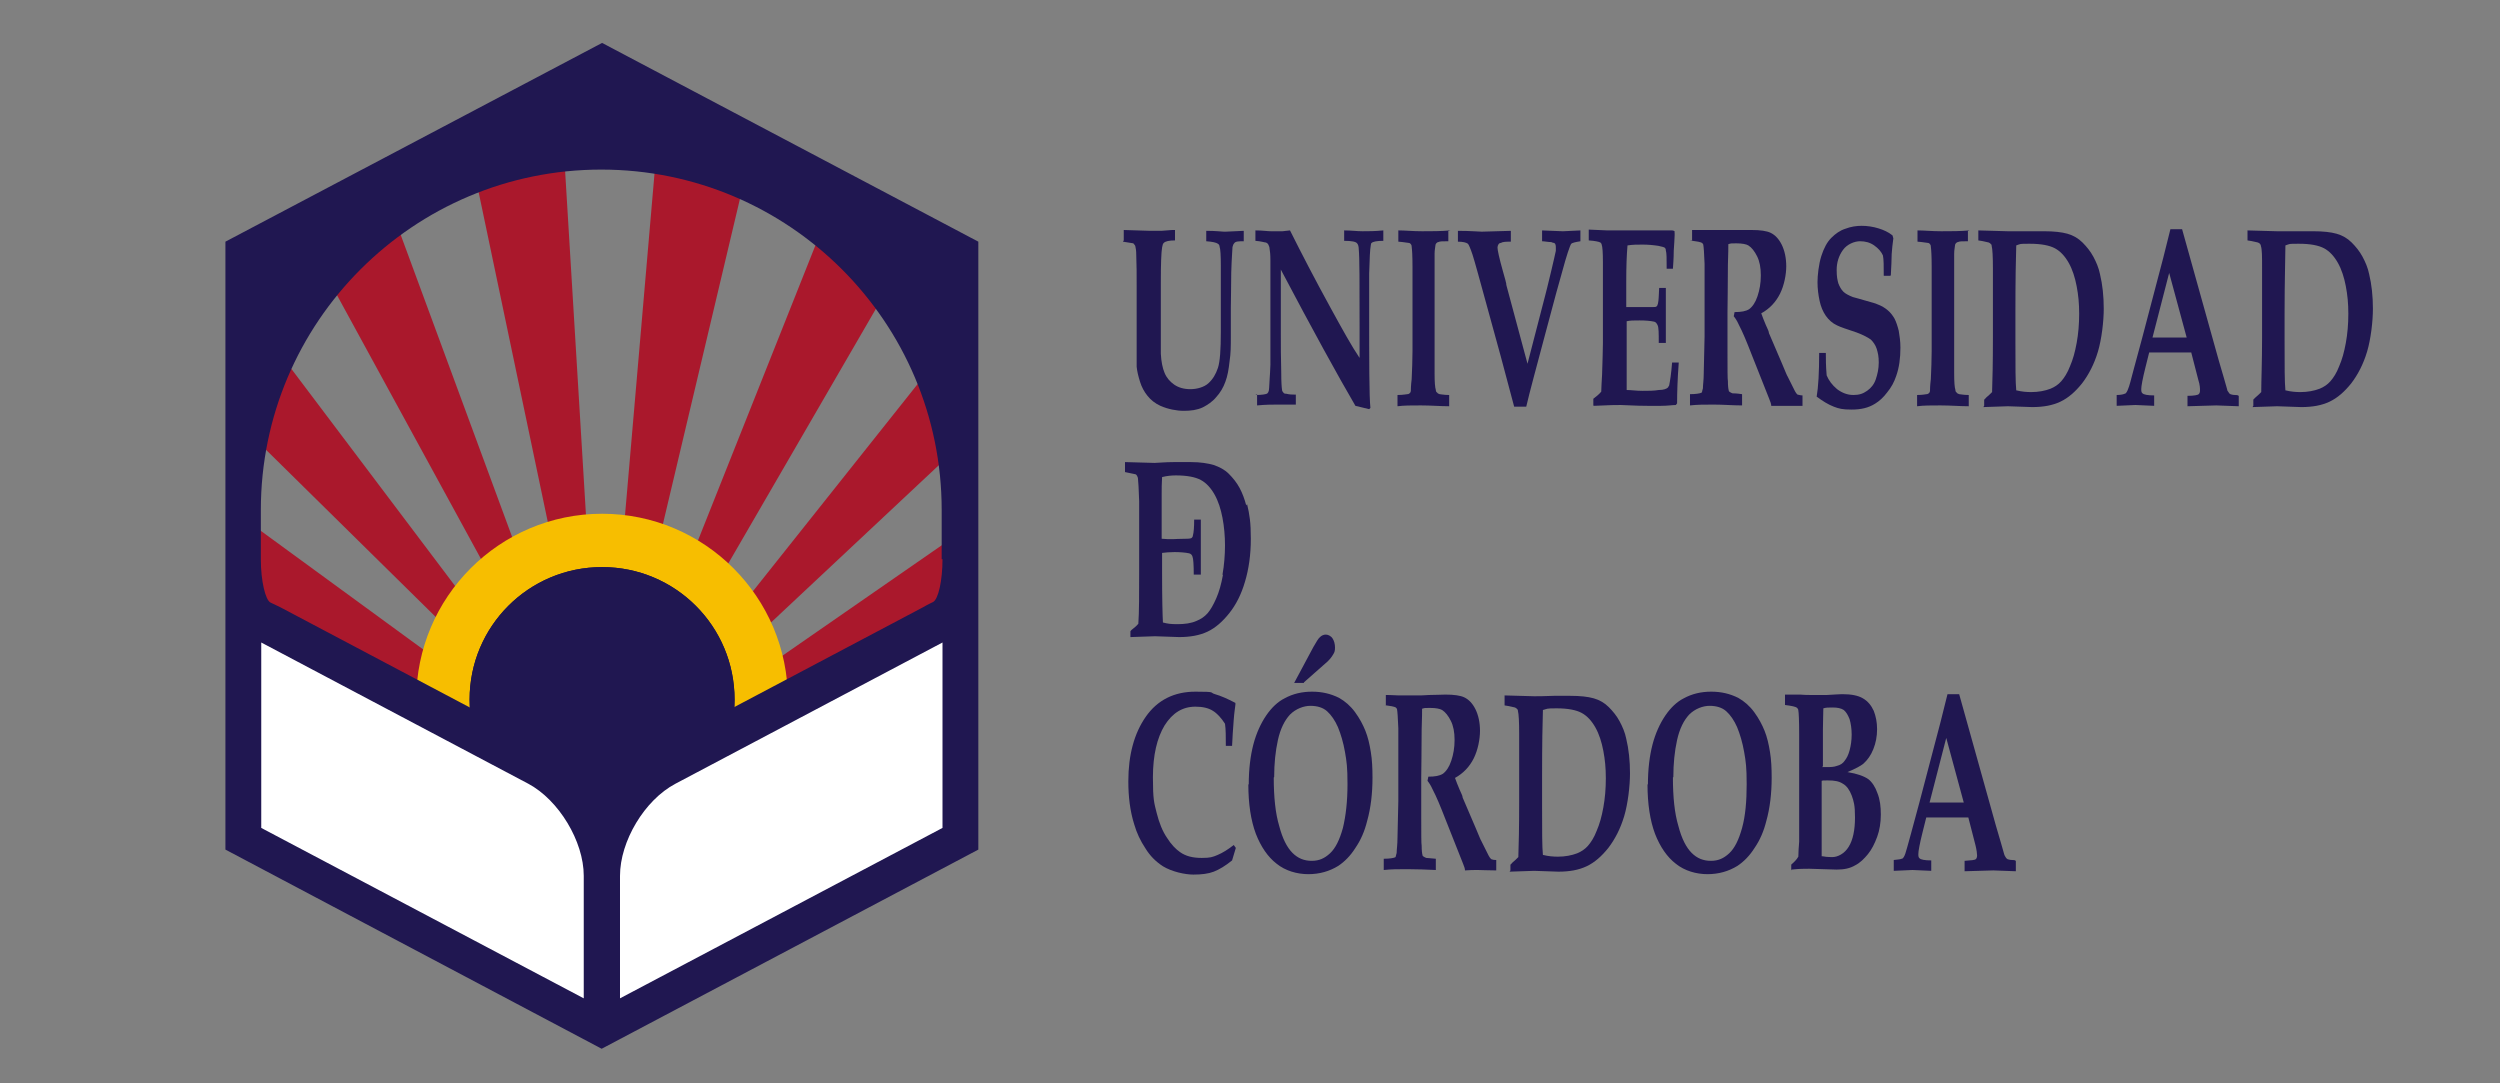 <?xml version="1.0" encoding="UTF-8"?>
<svg xmlns="http://www.w3.org/2000/svg" version="1.1" viewBox="0 0 600 260">
  <rect x="0" y="0" width="600" height="260" fill="#808080" stroke="none"/>
  <defs>
    <style>
      .cls-1 {
        fill: #f7be00;
      }

      .cls-2 {
        fill: #aa182c;
      }

      .cls-3 {
        fill: #fff;
      }

      .cls-4 {
        fill: #201751;
      }
    </style>
  </defs>
  <!-- Generator: Adobe Illustrator 28.7.1, SVG Export Plug-In . SVG Version: 1.2.0 Build 142)  -->
  <g>
    <g id="UNIVERSIDAD_DE_CORDOBA">
      <g id="Texto">
        <path class="cls-4" d="M293.5,138c-.4,2.2-.9,4-1.6,5.6s-1.4,2.8-2.1,3.6-1.6,1.4-2.6,1.8c-1.3.6-2.9.8-4.6.8s-2.3-.1-3.5-.4c-.1-1.9-.2-5.9-.2-11.8v-4.9c.8-.1,1.8-.2,3-.2s2.6.1,3.5.3c.4.1.7.4.8.8.2.5.3,2,.3,4.3h1.7v-13.2h-1.6c0,1.8-.1,3.1-.3,3.8,0,.3-.2.5-.3.6-.1.1-.5.2-1.2.2-1.9,0-2.9.1-3.3.1-.9,0-1.8,0-2.7-.1h0v-10.2c0-1.7,0-3.2.1-4.6,1.2-.3,2.3-.4,3.3-.4,2.7,0,4.7.4,6,1.1s2.4,1.9,3.3,3.5,1.5,3.5,1.9,5.6.6,4.4.6,6.6-.2,4.8-.6,7M299.1,121.3c-.4-1.5-.9-2.9-1.6-4.2-.7-1.3-1.6-2.4-2.6-3.4s-2.2-1.6-3.6-2.1c-1.4-.4-3.2-.7-5.5-.7h-4c-2.3,0-3.9.2-4.7.2l-7.1-.2v2.4c1.5.3,2.3.5,2.4.5.2,0,.4.2.5.4,0,0,.1.3.2.5.1.8.2,2.7.3,5.6v16.3c0,6,0,10.4-.2,13.1-.4.5-.9.9-1.4,1.3-.3.2-.4.4-.5.5v1.4l5.9-.2,5.8.2c2.6,0,4.9-.4,6.8-1.3,1.9-.9,3.6-2.4,5.2-4.4s2.9-4.5,3.8-7.6c.9-3,1.4-6.4,1.4-10.3s-.3-5.8-.9-8.3"/>
        <path class="cls-4" d="M269.7,57.7v-2.5l6.4.2h2.6l2.6-.2h.7v2.5c-1.4,0-2.3.2-2.7.6-.2.2-.3.5-.4,1.1-.2,1.2-.3,4-.3,8.2v17.3c.1,1.9.4,3.4.9,4.6s1.3,2.1,2.3,2.8c1,.7,2.3,1.1,3.9,1.1s3.3-.5,4.3-1.4c1.1-1,1.8-2.2,2.3-3.7s.7-4.4.7-8.7v-15.8c0-2.5-.1-4.1-.3-4.6,0-.3-.2-.6-.4-.7-.4-.3-1.4-.5-2.8-.6v-2.5c2.4,0,3.8.2,4.2.2h.5l4.3-.2v2.5c-1.2,0-2,0-2.3.5-.2.2-.3.5-.4.9,0,.5-.2,2.5-.3,6.1,0,3.6-.1,6.5-.1,8.6v7.1c0,1.8,0,3.7-.3,5.6-.2,1.9-.5,3.6-1,4.9-.5,1.4-1.2,2.6-2.2,3.7-.9,1.1-2.1,1.9-3.3,2.5-1.3.6-2.8.8-4.5.8s-3.8-.4-5.6-1.2c-1.3-.6-2.3-1.4-3.1-2.4-.8-1-1.4-2.1-1.8-3.4s-.7-2.5-.8-3.6v-19.3c0-2.8,0-5.3-.1-7.6,0-.9-.1-1.5-.2-1.9,0-.2-.2-.5-.5-.8l-2.5-.4.2-.3Z"/>
        <path class="cls-4" d="M301.4,94.8c1.5,0,2.4-.2,2.6-.3.1,0,.3-.2.4-.4s.2-.6.2-1.1c0-.8.2-2.6.3-5.5v-24.9c0-1.5-.1-2.4-.2-2.9,0-.4-.2-.8-.3-1-.1-.2-.3-.4-.6-.5-.3,0-1.1-.3-2.5-.4v-2.5c1.7,0,2.9.2,3.7.2h2.8l1.8-.2c2.7,5.4,5.9,11.6,9.8,18.7,2.8,5.1,5,9.1,6.9,11.9v-7c0-10.8,0-17.2-.2-19.1,0-.7-.2-1.2-.4-1.4-.3-.4-1.3-.6-3.1-.6v-2.5c1.6,0,3.1.2,4.4.2s3,0,5-.2v2.5c-1.6,0-2.5.2-2.8.5-.1,0-.2.3-.2.5-.2,1-.3,3.3-.4,6.9v7.9c0,13.4,0,21.5.3,24.3l-.3.3c-1.1-.3-2.2-.5-3.3-.8-4.2-7.2-10.2-18.1-17.9-32.7v15c0,3.1,0,6.4.1,9.7,0,2.3.1,3.7.2,4.2,0,.2.1.4.3.6.1.2.3.3.7.3.8.2,1.5.2,1.9.2h.4v2.4h-4.2c-1.3,0-3,0-5.1.2v-2.6h-.3Z"/>
        <path class="cls-4" d="M347.6,55.2v2.7c-1.3,0-2.1,0-2.4.2-.2,0-.4.2-.5.3s-.2.3-.2.5c0,.3-.2,1-.2,2v28.7c0,2.1.1,3.4.3,4,0,.3.1.5.3.6.1.2.3.3.6.4.3,0,1,.2,2.3.2v2.7c-2.1,0-4.4-.2-6.8-.2s-4,0-5.6.2v-2.7c1.4,0,2.1-.2,2.4-.2s.5-.2.6-.3.2-.3.2-.5,0-1.2.2-2.8c.1-2.4.2-4.6.2-6.7v-20.3c0-2.6-.1-4.1-.2-4.8,0-.3-.1-.5-.2-.6,0,0-.2-.3-.5-.3s-1.1-.2-2.5-.3v-2.7c1.6,0,3.5.2,5.7.2s4.6,0,6.8-.2"/>
        <path class="cls-4" d="M363.4,97.6c-1.1-4.2-2.2-8.2-3.2-12l-2.8-10.2c-2.2-8-3.5-12.8-4-14.3s-.9-2.4-1.1-2.6c-.4-.3-1.2-.5-2.4-.5v-2.6c3.1,0,5,.2,5.7.2l7-.2v2.6c-1.1,0-1.9,0-2.4.3-.3,0-.5.2-.6.4s-.2.4-.2.7c0,.6.4,2.5,1.3,5.7.5,1.8.8,2.8.8,3s0,.3.1.6l5,18.6,4.3-16.6c.1-.4.6-2.3,1.4-5.7.6-2.4.9-4,1.1-4.8v-.7c0-.3,0-.6-.1-.8,0-.2-.2-.3-.3-.4,0,0-.3,0-.7-.2-.8,0-1.6-.2-2.2-.2v-2.6l5,.2,4.2-.2v2.6c-1.3.2-2,.4-2.2.6-.3.4-1.1,2.7-2.2,6.8l-1.4,5-2.6,9.7c-2.2,8.3-3.8,14.1-4.6,17.6h-3,.1Z"/>
        <path class="cls-4" d="M382.4,97.3v-1.6c.8-.6,1.4-1.1,1.9-1.7,0-.8.1-2.2.2-4.1.1-3.5.2-6,.2-7.5v-19.5c0-2.3-.1-3.7-.3-4.2,0-.2-.2-.4-.3-.5-.4-.2-1.3-.4-2.8-.5v-2.6l4.5.2h12.6c.5,0,1.4,0,2.9,0,.1,0,.3,0,.6.2v.4c.1,0-.2,4.3-.2,4.3,0,.3,0,1.7-.2,4.3h-1.5c0-2.4,0-3.8-.2-4.4,0-.3-.1-.5-.2-.6-.2-.2-.7-.3-1.6-.5-1.3-.2-2.6-.3-3.8-.3s-2.4,0-3.6.2c-.2,2.3-.3,5.2-.3,8.6v6.2c.9,0,1.8,0,2.8,0s1.4,0,3.3,0c.7,0,1.1,0,1.2-.2.1,0,.2-.3.3-.6.2-.8.2-2,.3-3.8h1.6v13.2h-1.7c0-2.3,0-3.8-.3-4.3-.2-.4-.4-.7-.8-.8-.9-.2-2.1-.3-3.5-.3s-2.3,0-3.1.2v16.5c1.1,0,2.3.2,3.8.2s2.7,0,3.9-.2c1.2,0,1.9-.3,2.2-.6,0,0,.2-.3.3-.5.2-1,.5-2.8.7-5.5h1.6c-.3,4-.4,7.2-.4,9.8l-.3.4c-.8,0-2,.2-3.6.2h-3.2c-3.1,0-5.2-.2-6.4-.2s-2.5,0-6.5.2"/>
        <path class="cls-4" d="M406.1,57.7v-2.5c.3,0,1.3,0,3.1,0h3.7c1.6,0,2.5,0,3.5,0,1.6,0,3,0,4,0,2,0,3.6.2,4.6.7s1.9,1.4,2.6,2.8c.7,1.4,1.1,3.2,1.1,5.2s-.5,4.6-1.5,6.6-2.5,3.6-4.5,4.7c.3.9.7,1.8,1.1,2.8.4.9.7,1.5.7,1.7s.1.4.2.6l3,7c.8,1.9,1.2,2.9,1.3,3,1,2,1.6,3.2,1.8,3.6.2.4.4.6.6.8.2,0,.6.2,1.2.2v2.5c-2,0-3.5,0-4.4,0s-2.1,0-3.1,0c0-.4-.2-1-.5-1.7l-4.2-10.6c-1.2-3.1-2.2-5.5-3.1-7.2-.4-.9-.8-1.5-1.2-2l.2-1c1.6,0,2.7-.2,3.5-.7.8-.6,1.5-1.6,2-3.1s.8-3.1.8-5-.3-3.4-.9-4.6c-.6-1.2-1.3-2.1-2.1-2.6-.5-.3-1.5-.5-2.9-.5s-1.2,0-1.9.2c0,.7,0,2.3-.1,4.9,0,5.7-.1,9.5-.1,11.4v9.6c0,4.1,0,6.5.1,7,0,1.1.1,1.9.2,2.2,0,.2.1.3.3.4s.3.2.6.3c.3,0,1,0,2.3.2v2.7c-2.2,0-4.5-.2-6.8-.2s-3.9,0-5.7.2v-2.7c1.5,0,2.4-.2,2.6-.3.2,0,.3-.2.3-.3s.1-.4.2-.8c0-.8.2-2,.2-3.6l.2-8.8v-17.5c-.1-2.5-.2-4-.3-4.5,0-.2-.2-.4-.3-.5-.3-.2-1.3-.4-2.9-.6"/>
        <path class="cls-4" d="M453.7,66.2h-1.6c0-2.3,0-4-.2-4.9-.4-.9-1.1-1.7-2.1-2.4s-2.1-1-3.4-1-3.1.7-4.1,2.1c-1,1.4-1.5,3-1.5,4.8s.2,2.4.4,3.2c.3.8.7,1.5,1.2,2s1.3.9,2.3,1.3c.8.2,1.8.5,3.2.9,1.4.4,2.2.6,2.6.8,1.1.4,1.9.9,2.6,1.5s1.2,1.3,1.6,2c.4.8.7,1.7,1,2.9.2,1.2.4,2.5.4,4,0,2.6-.3,4.8-1,6.8-.5,1.5-1.2,2.8-2.2,4-.9,1.2-1.9,2.1-2.9,2.7-1.6,1-3.4,1.4-5.6,1.4s-3-.2-4.3-.7-2.6-1.3-4.1-2.4c.4-2.3.6-5.8.6-10.5h1.6c0,1.4,0,3.2.2,5.4.5,1.2,1.3,2.3,2.5,3.3,1.2.9,2.5,1.4,3.9,1.4s2.3-.3,3.3-1,1.7-1.6,2.1-2.8c.4-1.2.7-2.5.7-4s-.2-2.3-.5-3.3c-.3-.9-.8-1.6-1.4-2.2-.7-.5-1.8-1.1-3.4-1.7-2.4-.8-3.9-1.3-4.7-1.7-1.1-.5-2-1.3-2.7-2.3s-1.2-2.2-1.5-3.6-.5-2.9-.5-4.5.3-4.3.9-6.2,1.4-3.4,2.4-4.4,2.1-1.8,3.4-2.2c1.3-.5,2.6-.7,3.9-.7s2.7.2,4,.6c1.3.4,2.4.9,3.4,1.7l.2.7c-.2,1.3-.3,2.6-.4,3.8,0,1.3-.1,2.9-.2,5"/>
        <path class="cls-4" d="M472.3,55.2v2.7c-1.3,0-2.1,0-2.4.2-.2,0-.4.2-.5.3s-.2.3-.2.5c0,.3-.2,1-.2,2v28.7c0,2.1.1,3.4.3,4,0,.3.1.5.3.6.1.2.3.3.6.4.3,0,1,.2,2.3.2v2.7c-2.1,0-4.4-.2-6.8-.2s-4,0-5.6.2v-2.7c1.4,0,2.1-.2,2.3-.2.3,0,.5-.2.6-.3s.2-.3.2-.5,0-1.2.2-2.8c.1-2.4.2-4.6.2-6.7v-20.3c0-2.6-.1-4.1-.2-4.8,0-.3-.1-.5-.2-.6,0,0-.2-.3-.5-.3s-1.1-.2-2.5-.3v-2.7c1.6,0,3.5.2,5.7.2s4.6,0,6.8-.2"/>
        <path class="cls-4" d="M484,93.7c1.2.3,2.4.4,3.5.4,1.7,0,3.3-.3,4.6-.8,1-.4,1.9-1,2.6-1.8s1.5-2,2.1-3.6c.7-1.6,1.2-3.4,1.6-5.6s.6-4.5.6-7-.2-4.5-.6-6.6-1-4-1.9-5.6-2-2.8-3.3-3.5-3.3-1.1-6-1.1-2.1,0-3.3.4c-.1,2.9-.2,8.2-.2,16.1v6.9c0,6,0,9.9.2,11.8M476.2,97.3v-1.4c.1,0,.3-.3.5-.5.5-.4,1-.9,1.4-1.3.1-2.7.2-7.1.2-13.1v-16.6c0-2.8-.1-4.6-.3-5.4,0-.2,0-.3-.2-.4-.1-.2-.3-.3-.5-.4-.2,0-1-.3-2.5-.5v-2.4l7.1.2c.8,0,2.4,0,4.7,0h4c2.3,0,4.2.2,5.6.6,1.4.4,2.6,1.1,3.6,2.1s1.9,2.1,2.6,3.4c.7,1.3,1.3,2.7,1.6,4.2.6,2.5.9,5.3.9,8.3s-.5,7.3-1.4,10.3-2.2,5.5-3.8,7.6c-1.6,2-3.3,3.5-5.2,4.4-1.9.9-4.1,1.3-6.8,1.3l-5.8-.2-5.9.2.2-.3Z"/>
        <path class="cls-4" d="M516.6,81h8.2l-4.2-15.5-4,15.5ZM508,97.3v-2.5c1.1,0,1.7-.2,1.9-.3.2,0,.4-.2.5-.4.1-.2.3-.5.4-.9.2-.4.6-1.9,1.3-4.6.3-1.2,1-3.7,2-7.4l5.1-19.4,1.7-6.8h2.8l8.8,31.5,1.2,4.1.8,2.8c0,.4.3.6.4.8,0,.2.3.3.4.4,0,0,.5.2,1.1.2s.5,0,.9.2v2.5l-5.4-.2-6.9.2v-2.5c1.6,0,2.5-.2,2.7-.4.2-.2.3-.5.3-.9s0-1.3-.4-2.5l-1.7-6.6h-10.1l-.9,3.6c-.7,2.8-1,4.5-1,5.2s.1.8.3,1c.3.3,1.2.5,2.8.5v2.5l-4.5-.2-4.5.2h0Z"/>
        <path class="cls-4" d="M548.6,93.7c1.2.3,2.4.4,3.5.4,1.7,0,3.3-.3,4.6-.8,1-.4,1.9-1,2.6-1.8.7-.8,1.5-2,2.1-3.6.7-1.6,1.2-3.4,1.6-5.6.4-2.2.6-4.5.6-7s-.2-4.5-.6-6.6c-.4-2.1-1-4-1.9-5.6s-2-2.8-3.3-3.5-3.3-1.1-6-1.1-2.1,0-3.3.4c0,2.9-.2,8.2-.2,16.1v6.9c0,6,0,9.9.2,11.8M540.8,97.3v-1.4c0,0,.3-.3.5-.5.5-.4,1-.9,1.4-1.3,0-2.7.2-7.1.2-13.1v-16.6c0-2.8,0-4.6-.3-5.4,0-.2,0-.3-.2-.4,0-.2-.3-.3-.5-.4-.2,0-1-.3-2.5-.5v-2.4l7.1.2c.8,0,2.4,0,4.7,0h4c2.3,0,4.2.2,5.6.6,1.4.4,2.6,1.1,3.6,2.1s1.9,2.1,2.6,3.4c.7,1.3,1.3,2.7,1.6,4.2.6,2.5.9,5.3.9,8.3s-.5,7.3-1.4,10.3-2.2,5.5-3.8,7.6c-1.6,2-3.3,3.5-5.2,4.4s-4.1,1.3-6.8,1.3l-5.8-.2-5.9.2.2-.3Z"/>
        <path class="cls-4" d="M296.6,203.5l-.9,3c-1.6,1.3-3.1,2.2-4.4,2.7s-2.9.7-4.9.7-5.2-.7-7.3-2c-1.7-1.1-3.1-2.5-4.2-4.3-1.2-1.8-2.1-3.7-2.7-5.8-1-3.2-1.4-6.6-1.4-10.3,0-6.3,1.4-11.5,4.2-15.5,2.8-4,6.8-6,11.9-6s3.3.2,4.7.6c1.4.4,3,1.1,4.9,2.1v.4c-.1.9-.3,2.1-.4,3.6-.2,2.3-.3,4.4-.4,6.3h-1.5c0-2.2,0-4-.2-5.3-.9-1.4-1.9-2.5-2.9-3.1-1.1-.7-2.5-1-4.2-1-3.1,0-5.5,1.5-7.4,4.5-1.8,3-2.8,7.1-2.8,12.5s.3,6.1.9,8.5,1.4,4.4,2.5,6c1,1.6,2.1,2.7,3.1,3.4,1.4,1,3.1,1.4,5.2,1.4s2.6-.2,3.8-.7c1.2-.5,2.5-1.3,3.9-2.4l.5.7h0Z"/>
        <path class="cls-4" d="M313,163.9h-2.4l4.6-8.6c.7-1.2,1.2-2.1,1.6-2.4.4-.4.9-.6,1.4-.6s1.2.3,1.6.9c.4.6.6,1.4.6,2.2s-.1,1.1-.4,1.6c-.4.7-1,1.5-2,2.3l-5.1,4.5h0ZM305.7,186.6c0,4.7.4,8.6,1.3,11.6.8,3.1,1.9,5.2,3.2,6.5,1.3,1.3,2.8,1.9,4.6,1.9s3.1-.6,4.4-1.8,2.3-3.2,3.1-6.1c.7-2.9,1.1-6.4,1.1-10.5s-.2-5.4-.6-7.7-1-4.3-1.7-6c-.7-1.6-1.6-2.9-2.6-3.8-1-.9-2.4-1.3-4-1.3s-3.5.7-4.9,2.1c-1.3,1.4-2.3,3.4-2.9,6.1-.6,2.7-.9,5.7-.9,8.9M299.7,188.3c0-3.7.4-6.9,1.1-9.6.7-2.7,1.8-5.1,3.1-7,1.3-1.9,2.8-3.3,4.4-4.1,2-1.1,4.2-1.6,6.6-1.6s4.5.5,6.5,1.5c1.4.8,2.7,1.9,3.8,3.4,1.1,1.5,1.9,3,2.5,4.5s1,3.2,1.3,5.1c.3,1.8.4,3.9.4,6.1,0,3.8-.4,7.3-1.3,10.5-.6,2.4-1.5,4.5-2.8,6.4-1.2,1.9-2.6,3.3-4.1,4.3-2.1,1.3-4.5,2-7.2,2s-5.5-.8-7.6-2.5c-2.1-1.6-3.8-4.1-5-7.2-1.2-3.2-1.8-7.2-1.8-11.9"/>
        <path class="cls-4" d="M332.6,169.3v-2.5c.3,0,1.3,0,3.1.1h3.7c1.6,0,2.5,0,3.5-.1,1.6,0,3-.1,4-.1,2,0,3.6.2,4.6.7s1.9,1.4,2.6,2.8c.7,1.4,1.1,3.2,1.1,5.2s-.5,4.6-1.5,6.6-2.5,3.6-4.5,4.7c.3.9.7,1.8,1.1,2.8.4.9.7,1.5.7,1.7s.1.4.2.6l3,7c.8,1.9,1.2,2.9,1.3,3,1,2,1.6,3.2,1.8,3.6.2.4.4.6.6.8.2.1.6.2,1.2.2v2.5c-2,0-3.5-.1-4.4-.1s-2.1,0-3.1.1c0-.4-.2-1-.5-1.7l-4.2-10.6c-1.2-3.1-2.2-5.5-3.1-7.2-.4-.9-.8-1.5-1.2-2l.2-1c1.6,0,2.7-.2,3.5-.7.8-.6,1.5-1.6,2-3.1s.8-3.1.8-5-.3-3.4-.9-4.6c-.6-1.2-1.3-2.1-2.1-2.6-.5-.3-1.5-.5-2.9-.5s-1.2,0-1.9.2c0,.7,0,2.3-.1,4.9,0,5.7-.1,9.5-.1,11.4v9.6c0,4.1,0,6.5.1,7,0,1.1.1,1.9.2,2.2,0,.2.1.3.3.4s.3.2.6.3c.3,0,1,.1,2.3.2v2.7c-2.2-.1-4.5-.2-6.8-.2s-3.9,0-5.7.2v-2.7c1.5,0,2.4-.2,2.6-.3.2,0,.3-.2.3-.3s.1-.4.2-.8c0-.8.2-2,.2-3.6l.2-8.8v-17.5c-.1-2.5-.2-4-.3-4.5,0-.2-.2-.4-.3-.5-.3-.2-1.3-.4-2.9-.6"/>
        <path class="cls-4" d="M370.4,205.2c1.2.3,2.4.4,3.5.4,1.7,0,3.3-.3,4.6-.8,1-.4,1.9-1,2.6-1.8s1.5-2,2.1-3.6c.7-1.6,1.2-3.4,1.6-5.6.4-2.2.6-4.5.6-7s-.2-4.5-.6-6.6-1-4-1.9-5.6-2-2.8-3.3-3.5-3.3-1.1-6-1.1-2.1.1-3.3.4c-.1,2.9-.2,8.2-.2,16.1v6.9c0,6,0,9.9.2,11.8M362.5,208.9v-1.4c.1,0,.3-.3.5-.5.5-.4,1-.9,1.4-1.3.1-2.7.2-7.1.2-13.1v-16.6c0-2.8-.1-4.6-.3-5.4,0-.2,0-.3-.2-.4-.1-.2-.3-.3-.5-.4-.2,0-1-.3-2.5-.5v-2.4l7.1.2c.8,0,2.4,0,4.7-.1h4c2.3,0,4.2.2,5.6.6,1.4.4,2.6,1.1,3.6,2.1s1.9,2.1,2.6,3.4c.7,1.3,1.3,2.7,1.6,4.2.6,2.5.9,5.3.9,8.3s-.5,7.3-1.4,10.3-2.2,5.5-3.8,7.6c-1.6,2-3.3,3.5-5.2,4.4-1.9.9-4.1,1.3-6.8,1.3l-5.8-.2-5.9.2.2-.3Z"/>
        <path class="cls-4" d="M401.5,186.6c0,4.7.4,8.6,1.3,11.6.8,3.1,1.9,5.2,3.2,6.5,1.3,1.3,2.8,1.9,4.6,1.9s3.1-.6,4.4-1.8,2.3-3.2,3.1-6.1,1.1-6.4,1.1-10.5-.2-5.4-.6-7.7-1-4.3-1.7-6c-.7-1.6-1.6-2.9-2.6-3.8-1-.9-2.4-1.3-4-1.3s-3.5.7-4.9,2.1c-1.3,1.4-2.3,3.4-2.9,6.1-.6,2.7-.9,5.7-.9,8.9M395.5,188.3c0-3.7.4-6.9,1.1-9.6.7-2.7,1.8-5.1,3.1-7,1.3-1.9,2.8-3.3,4.4-4.1,2-1.1,4.2-1.6,6.6-1.6s4.5.5,6.5,1.5c1.4.8,2.7,1.9,3.8,3.4,1.1,1.5,1.9,3,2.5,4.5s1,3.2,1.3,5.1c.3,1.8.4,3.9.4,6.1,0,3.8-.4,7.3-1.3,10.5-.6,2.4-1.5,4.5-2.8,6.4-1.2,1.9-2.6,3.3-4.1,4.3-2.1,1.3-4.5,2-7.2,2s-5.5-.8-7.6-2.5c-2.1-1.6-3.8-4.1-5-7.2-1.2-3.2-1.8-7.2-1.8-11.9"/>
        <path class="cls-4" d="M437.4,205.5c.4.1,1.2.2,2.4.2s2.9-.8,3.9-2.5c1-1.6,1.5-4,1.5-7s-.3-3.9-.8-5.3c-.5-1.3-1.2-2.3-2.1-2.8-.9-.6-2-.8-3.6-.8s-1,0-1.5.1v18.1M437.3,184.1h1.1c.9,0,1.7,0,2.5-.3.8-.2,1.4-.6,1.8-1.2.5-.6.9-1.4,1.2-2.5.3-1.1.5-2.4.5-3.8s-.2-2.7-.5-3.7c-.4-1-.8-1.7-1.4-2.2-.6-.4-1.5-.6-2.6-.6s-1.6,0-2.3.2c0,1.4-.1,3.1-.1,5v9h-.2ZM429.9,208.9v-1.4c.7-.6,1.3-1.2,1.7-1.9,0-1,.1-2.2.2-3.6v-25.7c0-3.4-.1-5.3-.2-5.8,0-.3-.2-.5-.3-.6-.3-.3-1.3-.5-2.9-.7v-2.5h3.6c.9.1,2,.1,3.3.1h3.1c1.9-.1,3.1-.2,3.7-.2,2.2,0,3.8.3,5,1s2,1.7,2.6,3c.5,1.3.8,2.7.8,4.4s-.3,3.3-.9,4.8-1.4,2.6-2.4,3.5c-.6.5-1.9,1.2-3.8,2,2.4.4,4,1,5,1.7.9.7,1.7,1.9,2.2,3.4.6,1.5.8,3.2.8,5.1s-.3,3.8-.9,5.4c-.6,1.6-1.3,3-2.2,4.1-.9,1.1-1.9,2.1-3.1,2.7-1.2.7-2.6,1-4.4,1l-6.6-.2c-1.1,0-2.4,0-4.2.2"/>
        <path class="cls-4" d="M463.1,192.6h8.2l-4.2-15.5-4,15.5ZM454.5,208.9v-2.5c1.1-.1,1.7-.2,1.9-.3.2,0,.4-.2.5-.4s.3-.5.4-.9.6-1.9,1.3-4.6c.3-1.2,1-3.7,2-7.4l5.1-19.4,1.7-6.8h2.8l8.8,31.5,1.2,4.1.8,2.8c.1.4.3.6.4.8s.3.3.4.4c.1,0,.5.2,1.1.2s.5,0,.9.2v2.5l-5.4-.2-6.9.2v-2.5c1.6-.1,2.5-.2,2.7-.4s.3-.5.3-.9-.1-1.3-.4-2.5l-1.7-6.6h-10.1l-.9,3.6c-.7,2.8-1,4.5-1,5.2s.1.8.3,1c.3.3,1.2.5,2.8.5v2.5l-4.5-.2-4.5.2h0Z"/>
      </g>
      <g id="SIMBOLO">
        <path class="cls-2" d="M214.3,67c-4.6-5.7-9.9-10.9-15.7-15.4l-54,135.7,69.8-120.4h-.1Z"/>
        <path class="cls-2" d="M179.3,40.5c-6.8-2.9-14-4.9-21.6-6l-13.2,152.9,34.8-146.9Z"/>
        <path class="cls-2" d="M232.2,105.3c-1.4-7-3.6-13.7-6.5-20l-81.1,102,87.6-82.1h0Z"/>
        <path class="cls-2" d="M231.3,144.4c1.5-6.1,2.4-12.4,2.6-19l-89.3,61.9,86.7-43h0Z"/>
        <path class="cls-2" d="M65,82c-3.2,6.2-5.7,12.8-7.4,19.8l86.9,85.6-79.5-105.4Z"/>
        <path class="cls-2" d="M55.2,122v.8c0,6.3.7,12.5,1.9,18.4l87.5,46.1L55.2,122Z"/>
        <path class="cls-2" d="M93.6,49.4c-6.1,4.2-11.6,9.2-16.4,14.7l67.3,123.3L93.6,49.4Z"/>
        <path class="cls-2" d="M135.2,34c-7.6.8-14.9,2.5-21.8,5.1l31.1,148.3-9.3-153.4Z"/>
        <path class="cls-4" d="M144.5,206.1c-21.1,0-38.2-17.1-38.2-38.2s17.1-38.2,38.2-38.2,38.2,17.1,38.2,38.2-17.1,38.2-38.2,38.2"/>
        <path class="cls-1" d="M144.5,123.3c-24.6,0-44.6,20-44.6,44.6s20,44.6,44.6,44.6,44.6-20,44.6-44.6-20-44.6-44.6-44.6M144.5,136.1c17.6,0,31.8,14.2,31.8,31.8s-14.2,31.8-31.8,31.8-31.8-14.2-31.8-31.8,14.2-31.8,31.8-31.8"/>
        <path class="cls-4" d="M226.2,134.2c0,5.1-1,9.7-2.3,10.3s-2.3,1.2-2.3,1.2l-64.1,33.9c-5.2,2.8-9.8,7.4-13.1,12.8-3.3-5.4-7.9-10.1-13.1-12.8l-64.1-33.9-2.3-1.1c-1.2-.6-2.3-5.2-2.3-10.3v-11.9c0-45.1,36.6-81.7,81.7-81.7s81.7,36.6,81.7,81.7v11.8M144.5,10.3L54.1,58v145.9l90.3,47.8,90.4-47.8V58L144.5,10.3Z"/>
        <path class="cls-4" d="M176.3,167.9c0,17.6-14.2,31.8-31.8,31.8s-31.8-14.2-31.8-31.8,14.2-31.8,31.8-31.8,31.8,14.2,31.8,31.8"/>
        <path class="cls-3" d="M162.1,188.1c-7.4,3.9-13.3,13.8-13.3,22.1v29.4l77.4-40.9v-44.5l-64.1,33.9ZM126.8,188.1l-64.1-33.9v44.5l77.4,40.9v-29.4c0-8.3-6-18.2-13.3-22.1"/>
      </g>
    </g>
  </g>
</svg>